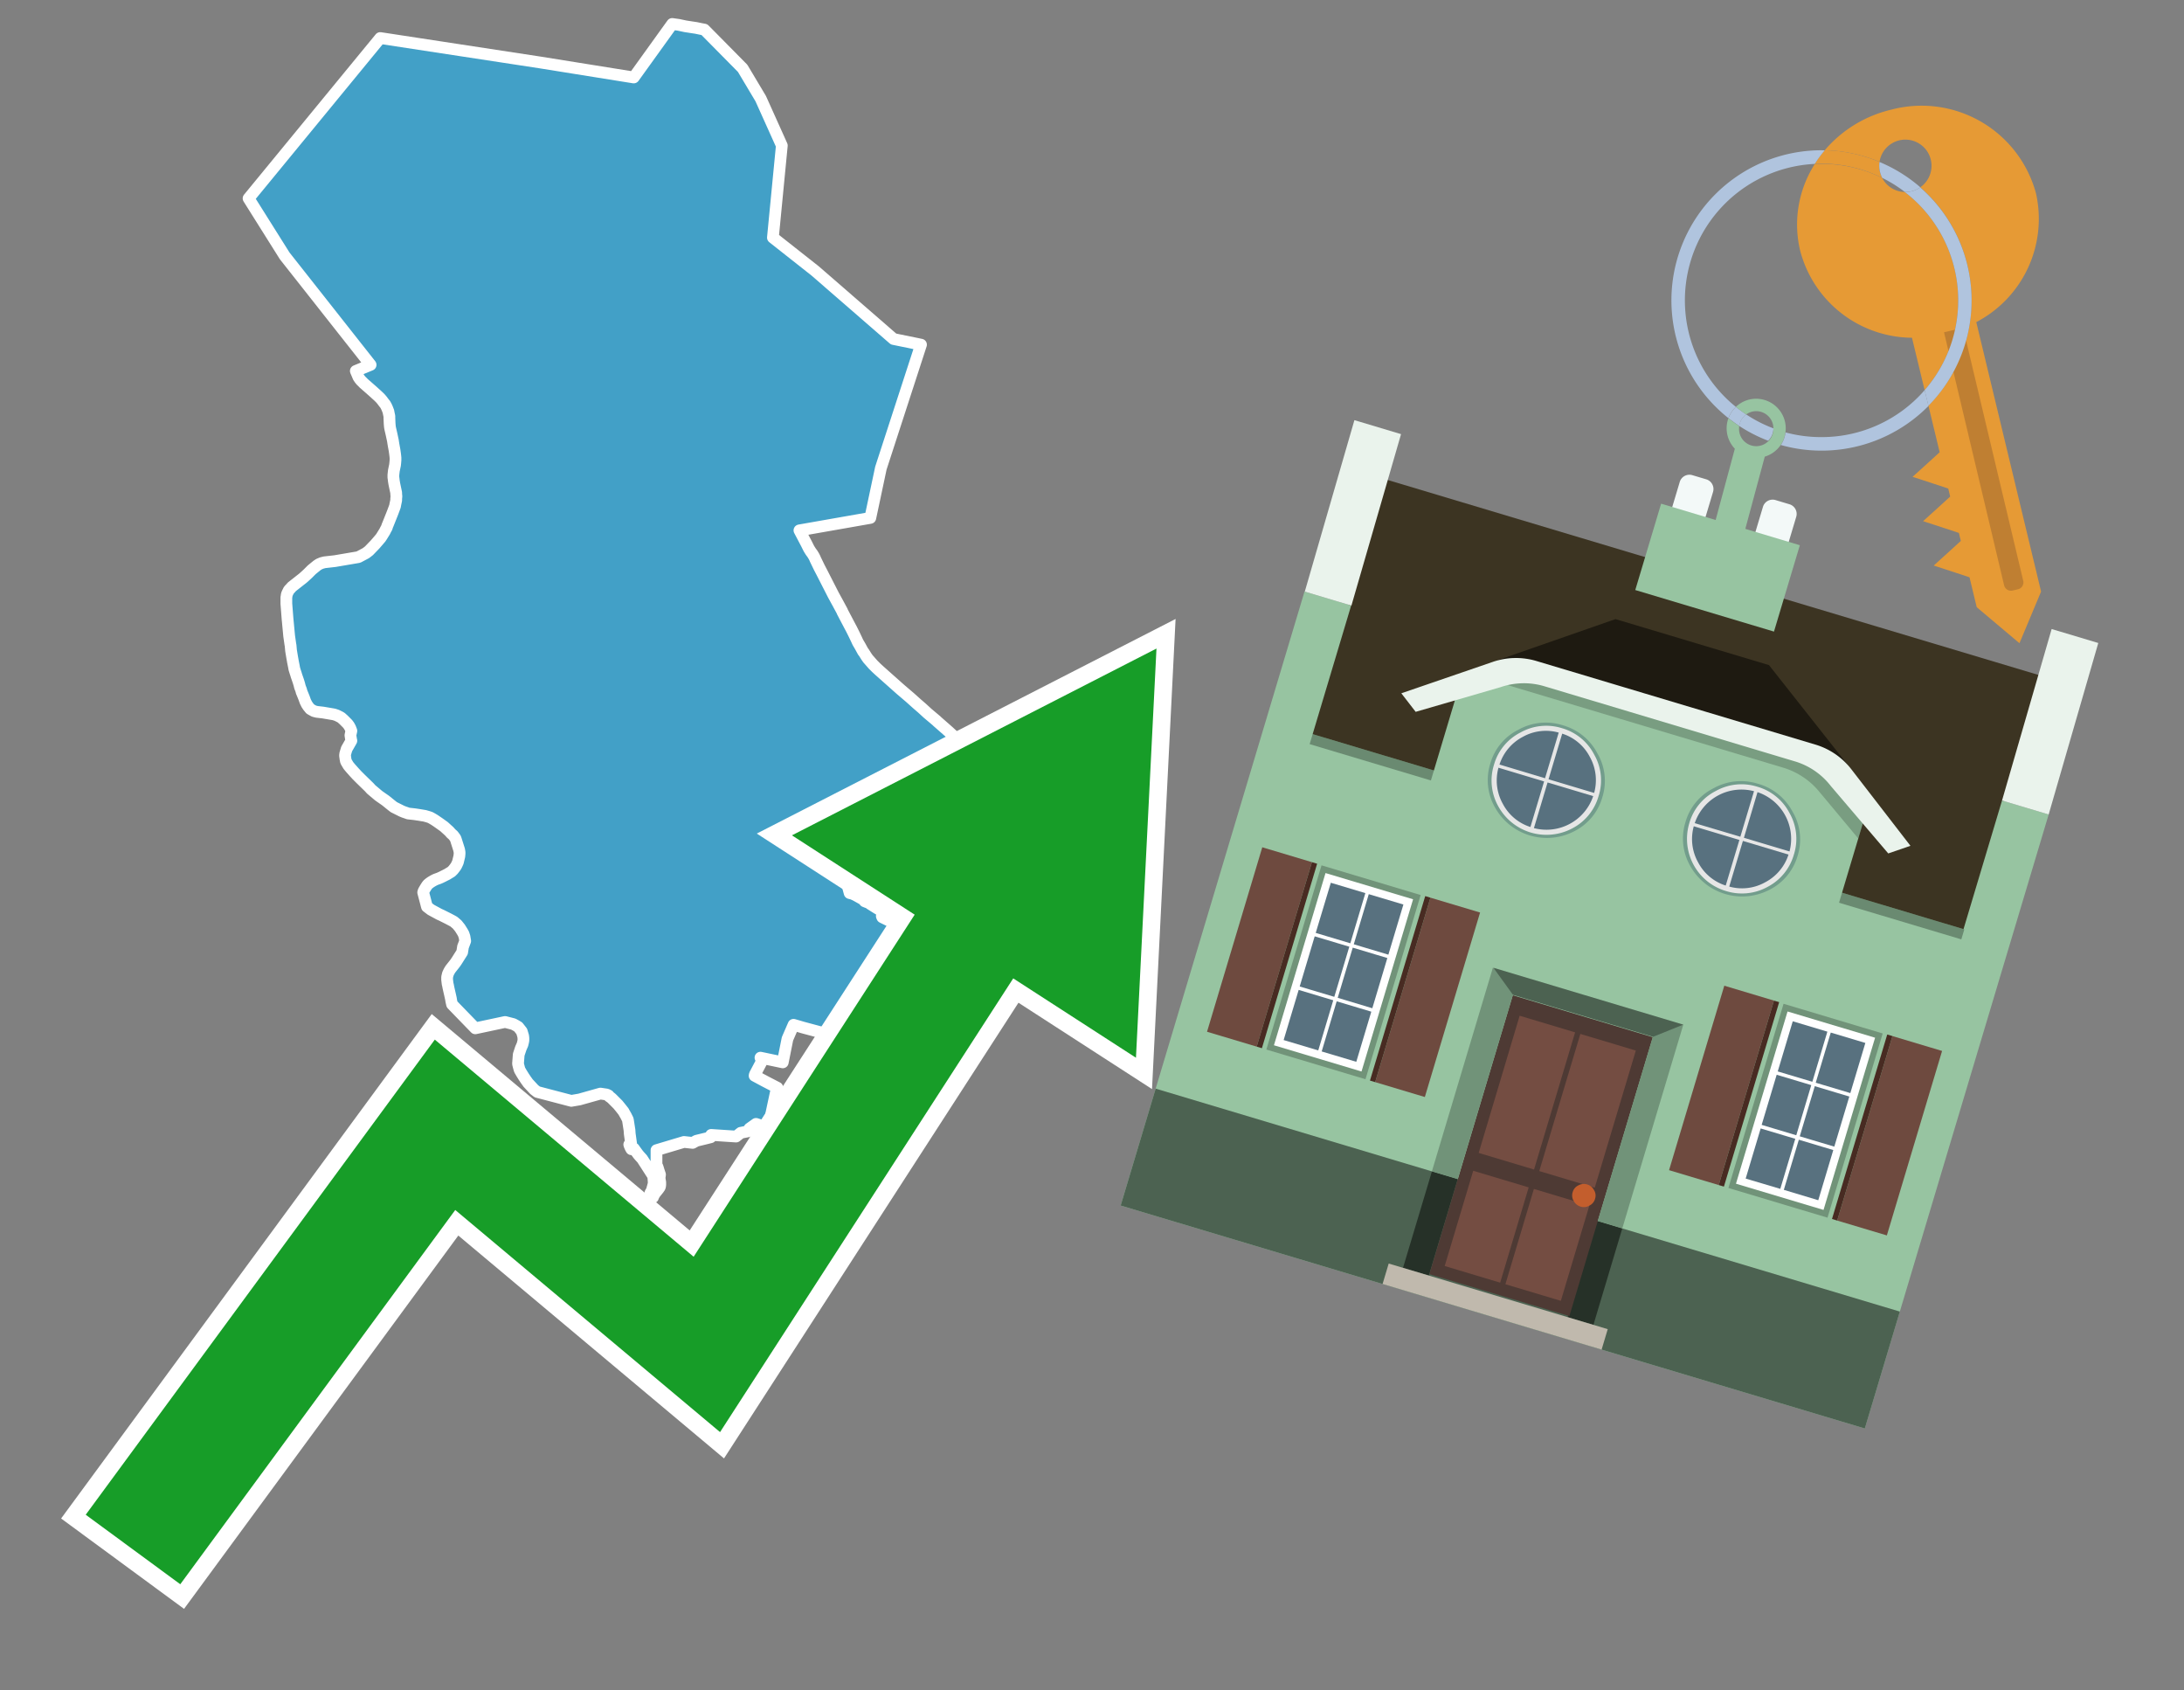 <svg id="Text" xmlns="http://www.w3.org/2000/svg" width="93.05" height="72" viewBox="0 0 93.05 72"><rect x="0" y="0" width="93.05" height="72" fill="#808080" stroke="none"/><polygon points="28.64,1.02 28.92,1.06 29.2,1.12 29.46,1.16 29.66,1.19 29.85,1.23 30.01,1.26 31.64,2.91 32.41,4.2 33.31,6.2 32.93,10.12 34.73,11.54 38.07,14.44 39.24,14.68 37.53,19.94 37.08,22.06 34.06,22.59 34.36,23.16 34.46,23.36 34.49,23.41 34.54,23.49 34.62,23.6 34.68,23.7 34.72,23.78 34.74,23.83 34.76,23.87 34.91,24.18 35.02,24.39 35.51,25.35 35.68,25.66 35.88,26.03 35.89,26.06 36,26.27 36.2,26.65 36.28,26.8 36.39,27.02 36.49,27.23 36.55,27.36 36.65,27.53 36.77,27.75 36.81,27.8 36.91,27.96 36.98,28.06 37.2,28.31 37.24,28.35 37.33,28.44 37.46,28.56 38.36,29.36 38.77,29.71 39.06,29.97 39.28,30.16 39.52,30.38 39.9,30.7 39.93,30.73 40.42,31.16 40.55,31.28 40.65,31.37 40.77,31.47 41.19,31.83 41.35,31.98 41.4,32.03 41.29,32.13 41.05,32.26 41,32.29 40.69,32.46 40.57,32.53 40.17,32.8 39.7,33.11 39.48,33.28 39.41,33.34 39.27,33.45 38.98,33.72 38.83,33.86 38.68,34.01 38.66,34.04 38.51,34.2 38.37,34.35 38.25,34.52 37.89,35.01 37.71,35.26 37.62,35.38 37.56,35.47 37.41,35.67 37.32,35.83 37.24,35.8 37.17,35.88 37.15,35.96 37.11,36.06 37,36.22 37.02,36.39 36.99,36.52 36.98,36.59 36.98,36.63 36.85,36.67 36.14,37.82 36.2,38.04 36.32,38.07 36.45,38.13 36.63,38.23 36.77,38.31 36.81,38.34 36.84,38.39 36.94,38.43 37.03,38.46 37.07,38.5 37.34,38.67 37.69,38.88 37.57,39.02 37.59,39.07 38.1,39.32 38.56,39.86 38.48,40.01 38.5,40.15 38.57,40.21 38.6,40.34 38.6,40.38 38.63,40.42 38.48,40.72 38.31,40.78 38.27,40.81 38.16,41.11 38.32,41.14 38.34,41.2 38.62,41.33 38.59,42.07 38.05,42.61 37.34,42.83 37.32,42.87 37.01,42.92 36.95,43.04 36.93,43.08 36.91,43.14 36.89,43.17 36.89,43.24 36.88,43.28 36.86,43.32 36.82,43.36 36.78,43.4 36.81,43.5 36.78,43.56 36.76,43.59 36.33,44.03 35.68,43.85 35.67,43.89 35.54,43.97 35.45,44.1 34.22,43.77 33.81,43.65 33.55,44.25 33.35,45.25 32.4,45.05 32.44,45.13 32.51,45.16 32.46,45.2 32.16,45.77 32.15,45.82 32.56,46.04 32.81,46.17 33.12,46.33 33.09,46.37 32.92,47.16 32.78,47.82 32.72,48.04 32.6,48.01 32.46,47.95 32.21,47.87 31.93,48.07 31.91,48.11 31.86,48.19 31.56,48.25 31.36,48.41 30.3,48.34 30.28,48.44 30.04,48.5 29.67,48.59 29.51,48.68 29.14,48.64 27.97,48.99 27.97,49.62 28.01,49.69 28.03,49.75 28.06,49.85 28.08,49.91 28.12,50.03 28.1,50.18 28.13,50.36 28.13,50.46 28.12,50.54 28.1,50.58 28.05,50.65 27.97,50.75 27.89,50.85 27.86,50.91 27.83,50.96 27.82,51 27.71,50.81 27.77,50.71 27.85,50.42 27.85,50.32 27.83,50.09 27.36,49.36 27.25,49.24 27.19,49.17 27.08,49.02 27.01,48.92 26.9,48.95 26.86,48.88 26.85,48.85 26.83,48.81 26.82,48.78 26.81,48.75 26.89,48.72 26.83,48.29 26.82,48.14 26.75,47.69 26.7,47.59 26.67,47.53 26.59,47.39 26.57,47.35 26.46,47.21 26.33,47.05 26.28,47 26.14,46.86 26.06,46.78 26.01,46.74 25.95,46.7 25.93,46.66 25.85,46.62 25.58,46.58 24.69,46.83 24.34,46.89 22.89,46.51 22.76,46.41 22.64,46.28 22.5,46.13 22.4,45.99 22.32,45.87 22.22,45.71 22.18,45.64 22.15,45.59 22.13,45.54 22.1,45.43 22.07,45.31 22.1,44.92 22.14,44.8 22.16,44.74 22.19,44.65 22.26,44.49 22.28,44.41 22.29,44.37 22.3,44.31 22.3,44.22 22.29,44.13 22.23,43.93 22.08,43.74 21.98,43.68 21.87,43.62 21.52,43.53 20.25,43.8 19.26,42.78 19.23,42.65 19.21,42.53 19.17,42.35 19.14,42.22 19.1,42.04 19.09,41.98 19.07,41.9 19.05,41.73 19.05,41.62 19.08,41.49 19.13,41.38 19.19,41.28 19.38,41.04 19.45,40.94 19.69,40.56 19.73,40.31 19.75,40.27 19.76,40.24 19.82,40.08 19.79,39.9 19.75,39.78 19.7,39.69 19.6,39.53 19.48,39.38 19.34,39.26 19.27,39.22 19.1,39.13 18.82,38.99 18.71,38.94 18.36,38.75 18.19,38.62 18.03,38.01 18.05,37.95 18.09,37.88 18.15,37.78 18.19,37.72 18.23,37.67 18.29,37.62 18.36,37.57 18.46,37.51 18.56,37.46 18.7,37.41 18.79,37.37 18.95,37.29 19.05,37.24 19.13,37.19 19.23,37.13 19.31,37.05 19.38,36.96 19.43,36.89 19.47,36.81 19.51,36.72 19.57,36.47 19.58,36.36 19.58,36.3 19.56,36.19 19.42,35.75 19.4,35.7 19.31,35.58 19.22,35.5 19.14,35.41 18.92,35.21 18.71,35.06 18.52,34.93 18.42,34.87 18.33,34.82 18.24,34.79 18.1,34.75 17.86,34.71 17.66,34.68 17.39,34.65 17.31,34.62 17.22,34.59 17.12,34.55 17,34.49 16.88,34.43 16.78,34.38 16.69,34.31 16.43,34.1 16.2,33.94 16.13,33.89 15.81,33.62 15.73,33.53 15.37,33.18 15.21,33.02 15.09,32.89 14.93,32.71 14.88,32.65 14.84,32.6 14.74,32.43 14.72,32.33 14.7,32.18 14.71,32.1 14.77,31.9 14.89,31.69 14.97,31.55 14.96,31.51 14.93,31.32 14.97,31.13 14.94,31.05 14.92,31 14.87,30.91 14.81,30.83 14.64,30.66 14.54,30.57 14.49,30.54 14.41,30.5 14.35,30.47 14.23,30.43 13.76,30.35 13.5,30.32 13.38,30.29 13.29,30.24 13.22,30.2 13.13,30.09 13.07,30 13.01,29.88 12.96,29.74 12.9,29.59 12.85,29.47 12.83,29.39 12.78,29.26 12.75,29.14 12.71,29.01 12.63,28.78 12.61,28.71 12.58,28.62 12.54,28.49 12.52,28.38 12.48,28.18 12.47,28.12 12.45,28.01 12.42,27.83 12.4,27.71 12.38,27.49 12.37,27.44 12.32,27.09 12.25,26.35 12.2,25.71 12.2,25.56 12.2,25.45 12.21,25.39 12.22,25.32 12.25,25.25 12.28,25.19 12.31,25.13 12.36,25.08 12.44,24.99 12.67,24.81 12.81,24.7 12.9,24.63 12.99,24.55 13.12,24.43 13.28,24.27 13.5,24.09 13.59,24.03 13.71,23.98 13.83,23.95 14.27,23.9 15.27,23.73 15.59,23.56 15.72,23.46 15.98,23.19 16.11,23.04 16.22,22.91 16.26,22.85 16.39,22.64 16.44,22.54 16.48,22.47 16.5,22.4 16.53,22.33 16.67,21.98 16.73,21.83 16.83,21.56 16.84,21.5 16.85,21.45 16.88,21.31 16.88,21.24 16.89,21.14 16.88,21.05 16.88,20.99 16.8,20.61 16.78,20.49 16.77,20.4 16.76,20.33 16.76,20.23 16.77,20.14 16.78,20.05 16.83,19.81 16.84,19.72 16.85,19.6 16.85,19.5 16.84,19.4 16.83,19.32 16.81,19.18 16.77,18.96 16.75,18.84 16.74,18.77 16.71,18.63 16.68,18.49 16.62,18.23 16.61,18.16 16.6,18.04 16.59,17.8 16.59,17.73 16.56,17.59 16.55,17.53 16.5,17.4 16.46,17.31 16.41,17.22 16.36,17.16 16.33,17.12 16.27,17.04 16.21,16.97 16.13,16.89 15.91,16.69 15.74,16.54 15.5,16.33 15.46,16.29 15.38,16.21 15.33,16.15 15.27,16.06 15.22,15.94 15.16,15.8 15.79,15.54 12.13,10.9 10.59,8.45 16.2,1.62 23.01,2.66 27,3.3 " fill="#42a0c7" stroke="#fff" stroke-linejoin="round" stroke-width="0.5"/><polygon points="49.272 27.624 33.741 35.58 38.97 38.959 29.553 53.529 18.525 44.281 3.652 64.518 7.681 67.479 19.396 51.538 30.678 60.999 43.169 41.673 48.398 45.053 49.272 27.624" fill="none" stroke="#fff" stroke-miterlimit="10" stroke-width="1.5"/><polygon points="49.272 27.624 33.741 35.58 38.97 38.959 29.553 53.529 18.525 44.281 3.652 64.518 7.681 67.479 19.396 51.538 30.678 60.999 43.169 41.673 48.398 45.053 49.272 27.624" fill="#179d28"/><path d="M80.19,7.577a1.16,1.16,0,0,1-.094-.251,1.114,1.114,0,0,1-.018-.429A6.367,6.367,0,0,0,77.743,6.4a5.269,5.269,0,0,0-.423.577c.1,0,.192-.007.288-.007A5.794,5.794,0,0,1,80.19,7.577Z" fill="#e69a35"/><path d="M77.608,6.4A6.394,6.394,0,0,0,73.64,17.81a1.26,1.26,0,0,1,.317-.48A5.821,5.821,0,0,1,77.32,6.981a5.269,5.269,0,0,1,.423-.577Z" fill="#b0c4de"/><path d="M84.2,13.72a4.962,4.962,0,0,0,2.545-5.48,5.047,5.047,0,0,0-6.179-3.566A5.322,5.322,0,0,0,77.743,6.4a6.367,6.367,0,0,1,2.335.493,1.114,1.114,0,1,1,1.736,1.084,6.392,6.392,0,0,1,.347,9.3l.479,1.985-.438.4-.716.648.92.3.6.2.082.341-.438.4-.716.648.92.3.605.2.082.341-.438.4-.716.649.92.3.605.2.307,1.274,1.821,1.534.921-2.2Z" fill="#e69a35"/><path d="M81.154,8.179a1.115,1.115,0,0,1-.964-.6,5.794,5.794,0,0,0-2.582-.6c-.1,0-.192,0-.288.007a4.783,4.783,0,0,0-.625,3.685,4.962,4.962,0,0,0,4.765,3.715L82,16.617a5.82,5.82,0,0,0-.846-8.438Z" fill="#e69a35"/><path d="M74.1,18.142a6.386,6.386,0,0,0,1.232.63.73.73,0,0,0,.224-.527h0a5.783,5.783,0,0,1-1.159-.593A.733.733,0,0,0,74.1,18.142Z" fill="#b0c4de"/><path d="M74.4,17.652q-.228-.152-.44-.322a1.26,1.26,0,0,0-.317.48c.148.117.3.228.46.332A.733.733,0,0,1,74.4,17.652Z" fill="#b0c4de"/><path d="M74.824,16.984a1.257,1.257,0,0,0-.867.346c.141.114.288.222.44.322a.731.731,0,0,1,1.159.593h0a.732.732,0,1,1-1.463,0,.7.7,0,0,1,.007-.1c-.158-.1-.312-.215-.46-.332a1.258,1.258,0,0,0,.273,1.3l-.979,3.635,1.275.341.98-3.639a1.266,1.266,0,0,0,.681-.5,1.249,1.249,0,0,0,.2-.538,1.328,1.328,0,0,0,.012-.168A1.262,1.262,0,0,0,74.824,16.984Z" fill="#97c4a1"/><path d="M85.974,25.1l-.226.053a.3.3,0,0,1-.362-.223l-2.56-10.777.81-.193L86.2,24.736A.3.3,0,0,1,85.974,25.1Z" fill="#bf7f32"/><path d="M80.1,7.326a1.16,1.16,0,0,0,.094.251,5.833,5.833,0,0,1,.964.6,1.137,1.137,0,0,0,.287-.031,1.108,1.108,0,0,0,.373-.167A6.371,6.371,0,0,0,80.078,6.9,1.114,1.114,0,0,0,80.1,7.326Z" fill="#b0c4de"/><path d="M77.608,18.618a5.836,5.836,0,0,1-1.534-.2,1.24,1.24,0,0,1-.2.537,6.4,6.4,0,0,0,6.291-1.666L82,16.617A5.807,5.807,0,0,1,77.608,18.618Z" fill="#b0c4de"/><path d="M81.814,7.981a1.108,1.108,0,0,1-.373.167,1.137,1.137,0,0,1-.287.031A5.82,5.82,0,0,1,82,16.617l.161.667a6.392,6.392,0,0,0-.347-9.3Z" fill="#b0c4de"/><polygon points="83.79 39.753 55.78 31.364 58.988 20.404 86.964 28.783 83.79 39.753 83.79 39.753" fill="#3c3422" fill-rule="evenodd"/><polygon points="81.705 53.32 87.284 34.692 85.297 34.097 83.656 39.575 55.926 31.269 57.567 25.791 55.579 25.196 47.746 51.348 79.451 60.844 81.705 53.32" fill="#97c4a1" fill-rule="evenodd"/><rect x="69.522" y="21.148" width="0.444" height="28.983" transform="translate(15.592 92.226) rotate(-73.326)" opacity="0.3"/><polygon points="87.284 34.692 85.297 34.097 87.411 26.793 89.398 27.388 87.284 34.692 87.284 34.692" fill="#eaf3ec" fill-rule="evenodd"/><polygon points="57.578 25.794 55.591 25.199 57.705 17.896 59.692 18.491 57.578 25.794 57.578 25.794" fill="#eaf3ec" fill-rule="evenodd"/><polygon points="79.451 60.844 80.943 55.865 49.238 46.369 47.747 51.348 79.451 60.844 79.451 60.844" fill="#4c6251" fill-rule="evenodd"/><path d="M71.566,20.528l-.522,1.743,1.418.425.523-1.744a.432.432,0,0,0-.289-.536l-.593-.177A.431.431,0,0,0,71.566,20.528Z" fill="#f3f9f8" fill-rule="evenodd"/><path d="M75.111,21.589l-.522,1.743,1.418.425.522-1.743a.43.43,0,0,0-.289-.536l-.593-.178A.43.43,0,0,0,75.111,21.589Z" fill="#f3f9f8" fill-rule="evenodd"/><polygon points="75.368 28.329 68.829 26.37 63.807 28.121 78.733 32.591 75.368 28.329" fill="#1e1a11"/><polygon points="78.248 32.422 64.442 28.287 62.236 28.998 60.064 36.247 77.453 41.455 79.651 34.116 78.248 32.422" fill="#97c4a1"/><path d="M77.74,32.516S65.088,28.725,65,28.7l-.938.43,11.892,3.562a3.175,3.175,0,0,1,1.532,1l1.685,2.02.327-1.09Z" fill-rule="evenodd" opacity="0.2"/><path d="M77.35,31.716,65.458,28.154a3.041,3.041,0,0,0-1.854.037l-3.9,1.339.611.79,3.626-1.054a3.045,3.045,0,0,1,1.855-.037l10.673,3.2A3.028,3.028,0,0,1,78,33.477l2.45,2.874.945-.325-2.518-3.26A3.036,3.036,0,0,0,77.35,31.716Z" fill="#eaf3ec"/><polygon points="76.683 23.223 70.773 21.453 69.671 25.132 75.581 26.902 76.683 23.223 76.683 23.223" fill="#97c4a1" fill-rule="evenodd"/><g id="Symbol_9_0_Layer2_0_MEMBER_8_MEMBER_21_MEMBER_0_FILL" data-name="Symbol 9 0 Layer2 0 MEMBER 8 MEMBER 21 MEMBER 0 FILL"><path d="M66.584,30.892a2.39,2.39,0,0,0-1.891.189,2.317,2.317,0,0,0-1.2,1.448A2.345,2.345,0,0,0,63.7,34.4a2.528,2.528,0,0,0,3.367,1.008,2.339,2.339,0,0,0,1.2-1.447,2.313,2.313,0,0,0-.208-1.87A2.394,2.394,0,0,0,66.584,30.892Z" fill="#729d8c"/></g><g id="Symbol_9_0_Layer2_0_MEMBER_8_MEMBER_21_MEMBER_1_FILL" data-name="Symbol 9 0 Layer2 0 MEMBER 8 MEMBER 21 MEMBER 1 FILL"><path d="M66.547,31.016a2.241,2.241,0,0,0-1.769.185,2.213,2.213,0,0,0-1.127,1.376,2.239,2.239,0,0,0,.185,1.768,2.341,2.341,0,0,0,3.145.942,2.234,2.234,0,0,0,1.126-1.376,2.207,2.207,0,0,0-.185-1.768A2.237,2.237,0,0,0,66.547,31.016Z" fill="#e6e6e6"/></g><g id="Symbol_9_0_Layer2_0_MEMBER_8_MEMBER_21_MEMBER_2_MEMBER_0_FILL" data-name="Symbol 9 0 Layer2 0 MEMBER 8 MEMBER 21 MEMBER 2 MEMBER 0 FILL"><path d="M65.787,33.284,63.843,32.7a2.036,2.036,0,0,0,.186,1.539,2.015,2.015,0,0,0,1.175.986Z" fill="#58717f"/></g><g id="Symbol_9_0_Layer2_0_MEMBER_8_MEMBER_21_MEMBER_2_MEMBER_1_FILL" data-name="Symbol 9 0 Layer2 0 MEMBER 8 MEMBER 21 MEMBER 2 MEMBER 1 FILL"><path d="M65.827,33.148l.582-1.944a2.01,2.01,0,0,0-1.523.178,2.037,2.037,0,0,0-1,1.183Z" fill="#58717f"/></g><g id="Symbol_9_0_Layer2_0_MEMBER_8_MEMBER_21_MEMBER_2_MEMBER_2_FILL" data-name="Symbol 9 0 Layer2 0 MEMBER 8 MEMBER 21 MEMBER 2 MEMBER 2 FILL"><path d="M67.878,33.91l-1.943-.582-.582,1.944a2.1,2.1,0,0,0,2.525-1.362Z" fill="#58717f"/></g><g id="Symbol_9_0_Layer2_0_MEMBER_8_MEMBER_21_MEMBER_2_MEMBER_3_FILL" data-name="Symbol 9 0 Layer2 0 MEMBER 8 MEMBER 21 MEMBER 2 MEMBER 3 FILL"><path d="M66.558,31.249l-.582,1.943,1.943.582a2.031,2.031,0,0,0-.186-1.539A2.009,2.009,0,0,0,66.558,31.249Z" fill="#58717f"/></g><g id="Symbol_9_0_Layer2_0_MEMBER_8_MEMBER_21_MEMBER_0_FILL-2" data-name="Symbol 9 0 Layer2 0 MEMBER 8 MEMBER 21 MEMBER 0 FILL"><path d="M74.9,33.384a2.4,2.4,0,0,0-1.891.189,2.316,2.316,0,0,0-1.2,1.448,2.341,2.341,0,0,0,.209,1.87A2.527,2.527,0,0,0,75.387,37.9a2.345,2.345,0,0,0,1.2-1.447,2.314,2.314,0,0,0-.209-1.87A2.389,2.389,0,0,0,74.9,33.384Z" fill="#729d8c"/></g><g id="Symbol_9_0_Layer2_0_MEMBER_8_MEMBER_21_MEMBER_1_FILL-2" data-name="Symbol 9 0 Layer2 0 MEMBER 8 MEMBER 21 MEMBER 1 FILL"><path d="M74.867,33.508a2.239,2.239,0,0,0-1.768.185,2.21,2.21,0,0,0-1.127,1.376,2.316,2.316,0,0,0,1.564,2.883,2.261,2.261,0,0,0,1.765-.173A2.237,2.237,0,0,0,76.428,36.4a2.209,2.209,0,0,0-.185-1.769A2.239,2.239,0,0,0,74.867,33.508Z" fill="#e6e6e6"/></g><g id="Symbol_9_0_Layer2_0_MEMBER_8_MEMBER_21_MEMBER_2_MEMBER_0_FILL-2" data-name="Symbol 9 0 Layer2 0 MEMBER 8 MEMBER 21 MEMBER 2 MEMBER 0 FILL"><path d="M74.107,35.776l-1.943-.582a2.031,2.031,0,0,0,.186,1.539,2.009,2.009,0,0,0,1.175.986Z" fill="#58717f"/></g><g id="Symbol_9_0_Layer2_0_MEMBER_8_MEMBER_21_MEMBER_2_MEMBER_1_FILL-2" data-name="Symbol 9 0 Layer2 0 MEMBER 8 MEMBER 21 MEMBER 2 MEMBER 1 FILL"><path d="M74.148,35.64,74.73,33.7a2.1,2.1,0,0,0-2.525,1.362Z" fill="#58717f"/></g><g id="Symbol_9_0_Layer2_0_MEMBER_8_MEMBER_21_MEMBER_2_MEMBER_2_FILL-2" data-name="Symbol 9 0 Layer2 0 MEMBER 8 MEMBER 21 MEMBER 2 MEMBER 2 FILL"><path d="M76.2,36.4l-1.943-.582-.582,1.944a2.015,2.015,0,0,0,1.523-.178A2.036,2.036,0,0,0,76.2,36.4Z" fill="#58717f"/></g><g id="Symbol_9_0_Layer2_0_MEMBER_8_MEMBER_21_MEMBER_2_MEMBER_3_FILL-2" data-name="Symbol 9 0 Layer2 0 MEMBER 8 MEMBER 21 MEMBER 2 MEMBER 3 FILL"><path d="M74.879,33.741,74.3,35.684l1.943.582a2.1,2.1,0,0,0-1.361-2.525Z" fill="#58717f"/></g><polygon points="51.426 43.946 53.542 44.58 55.896 36.723 53.78 36.089 51.426 43.946 51.426 43.946" fill="#6e4a3f" fill-rule="evenodd"/><polygon points="53.542 44.58 53.764 44.647 56.117 36.789 55.896 36.723 53.542 44.58 53.542 44.58" fill="#482b22" fill-rule="evenodd"/><polygon points="60.706 46.726 58.59 46.092 60.943 38.235 63.059 38.868 60.706 46.726 60.706 46.726" fill="#6e4a3f" fill-rule="evenodd"/><polygon points="58.59 46.092 58.368 46.026 60.722 38.168 60.943 38.235 58.59 46.092 58.59 46.092" fill="#482b22" fill-rule="evenodd"/><rect x="53.146" y="39.209" width="8.19" height="4.408" transform="translate(1.145 84.365) rotate(-73.326)" fill="#719379"/><polygon points="60.205 38.304 56.474 37.187 54.277 44.522 58.008 45.639 60.205 38.304 60.205 38.304" fill="#fff" fill-rule="evenodd"/><path d="M59.792,38.527l-.64,2.136-1.474-.442.639-2.135,1.475.441Zm-1.621-.485-.64,2.136-1.474-.442L56.7,37.6l1.474.442Zm-2.158,1.84,1.475.441-.64,2.136-1.474-.441.639-2.136Zm-.683,2.282,1.474.441-.639,2.136L54.69,44.3l.64-2.135Zm.981,2.621.639-2.136,1.475.442-.64,2.135-1.474-.441Zm2.158-1.84L56.994,42.5l.64-2.136,1.474.442-.639,2.136Z" fill="#58717f" fill-rule="evenodd"/><polygon points="80.39 52.621 78.274 51.988 80.628 44.13 82.743 44.764 80.39 52.621 80.39 52.621" fill="#6e4a3f" fill-rule="evenodd"/><polygon points="78.274 51.988 78.053 51.921 80.406 44.064 80.628 44.13 78.274 51.988 78.274 51.988" fill="#482b22" fill-rule="evenodd"/><polygon points="71.111 49.842 73.227 50.476 75.58 42.619 73.464 41.985 71.111 49.842 71.111 49.842" fill="#6e4a3f" fill-rule="evenodd"/><polygon points="73.227 50.476 73.448 50.542 75.802 42.685 75.58 42.619 73.227 50.476 73.227 50.476" fill="#482b22" fill-rule="evenodd"/><rect x="72.83" y="45.105" width="8.19" height="4.408" transform="translate(9.534 107.426) rotate(-73.326)" fill="#719379"/><polygon points="76.159 43.083 79.889 44.2 77.692 51.535 73.962 50.418 76.159 43.083 76.159 43.083" fill="#fff" fill-rule="evenodd"/><path d="M76.381,43.5l1.475.442-.64,2.135-1.475-.441.64-2.136ZM78,43.981l1.474.442-.64,2.136-1.474-.442L78,43.981Zm.791,2.724-.64,2.135L76.679,48.4l.64-2.136,1.474.442Zm-.684,2.282-.639,2.135L76,50.68l.64-2.135,1.474.442Zm-2.26,1.65L74.375,50.2l.639-2.135,1.475.441-.64,2.136Zm-.791-2.724.64-2.135,1.474.441-.639,2.136-1.475-.442Z" fill="#58717f" fill-rule="evenodd"/><polygon points="67.888 56.431 69.118 52.323 68.019 51.994 66.789 56.102 67.888 56.431 67.888 56.431" fill="#263128" fill-rule="evenodd"/><polygon points="60.877 54.331 62.108 50.223 61.007 49.894 59.776 54.002 60.877 54.331 60.877 54.331" fill="#263128" fill-rule="evenodd"/><g id="Symbol_9_0_Layer2_0_MEMBER_8_MEMBER_12_MEMBER_0_FILL" data-name="Symbol 9 0 Layer2 0 MEMBER 8 MEMBER 12 MEMBER 0 FILL"><path d="M70.418,44.178l-5.965-1.786L60.9,54.27l5.964,1.786Z" fill="#4e3a34"/></g><g id="Symbol_9_0_Layer2_0_MEMBER_8_MEMBER_12_MEMBER_1_MEMBER_0_FILL" data-name="Symbol 9 0 Layer2 0 MEMBER 8 MEMBER 12 MEMBER 1 MEMBER 0 FILL"><path d="M65.358,49.815l1.75-5.843-2.363-.708L63,49.107Z" fill="#744d42"/></g><g id="Symbol_9_0_Layer2_0_MEMBER_8_MEMBER_12_MEMBER_1_MEMBER_1_FILL" data-name="Symbol 9 0 Layer2 0 MEMBER 8 MEMBER 12 MEMBER 1 MEMBER 1 FILL"><path d="M67.331,44.039l-1.75,5.842,2.364.708,1.75-5.842Z" fill="#744d42"/></g><g id="Symbol_9_0_Layer2_0_MEMBER_8_MEMBER_12_MEMBER_2_MEMBER_0_FILL" data-name="Symbol 9 0 Layer2 0 MEMBER 8 MEMBER 12 MEMBER 2 MEMBER 0 FILL"><path d="M63.915,54.633l1.215-4.058-2.363-.707-1.215,4.057Z" fill="#744d42"/></g><g id="Symbol_9_0_Layer2_0_MEMBER_8_MEMBER_12_MEMBER_2_MEMBER_1_FILL" data-name="Symbol 9 0 Layer2 0 MEMBER 8 MEMBER 12 MEMBER 2 MEMBER 1 FILL"><path d="M66.5,55.407l1.215-4.057-2.363-.708L64.138,54.7Z" fill="#744d42"/></g><g id="Symbol_9_0_Layer2_0_MEMBER_8_MEMBER_13_FILL" data-name="Symbol 9 0 Layer2 0 MEMBER 8 MEMBER 13 FILL"><path d="M67.959,51.058a.439.439,0,0,0-.045-.367.487.487,0,0,0-.669-.2.445.445,0,0,0-.239.282.457.457,0,0,0,.041.378.481.481,0,0,0,.293.242.459.459,0,0,0,.377-.042A.453.453,0,0,0,67.959,51.058Z" fill="#c35e2d"/></g><g id="Symbol_9_0_Layer2_0_MEMBER_8_MEMBER_14_FILL" data-name="Symbol 9 0 Layer2 0 MEMBER 8 MEMBER 14 FILL"><path d="M64.557,42.047l-.951-.833-2.6,8.68,1.1.329Z" fill="#719379"/></g><g id="Symbol_9_0_Layer2_0_MEMBER_8_MEMBER_15_FILL" data-name="Symbol 9 0 Layer2 0 MEMBER 8 MEMBER 15 FILL"><path d="M71.718,43.643l-1.2.19L68.072,52.01l1.046.313Z" fill="#719379"/></g><g id="Symbol_9_0_Layer2_0_MEMBER_8_MEMBER_16_FILL" data-name="Symbol 9 0 Layer2 0 MEMBER 8 MEMBER 16 FILL"><path d="M63.627,41.22l.836,1.156,5.961,1.786,1.294-.519Z" fill="#4c6251"/></g><polygon points="58.905 54.69 59.166 53.819 68.498 56.614 68.237 57.485 58.905 54.69 58.905 54.69" fill="#c0b9ad" fill-rule="evenodd"/></svg>